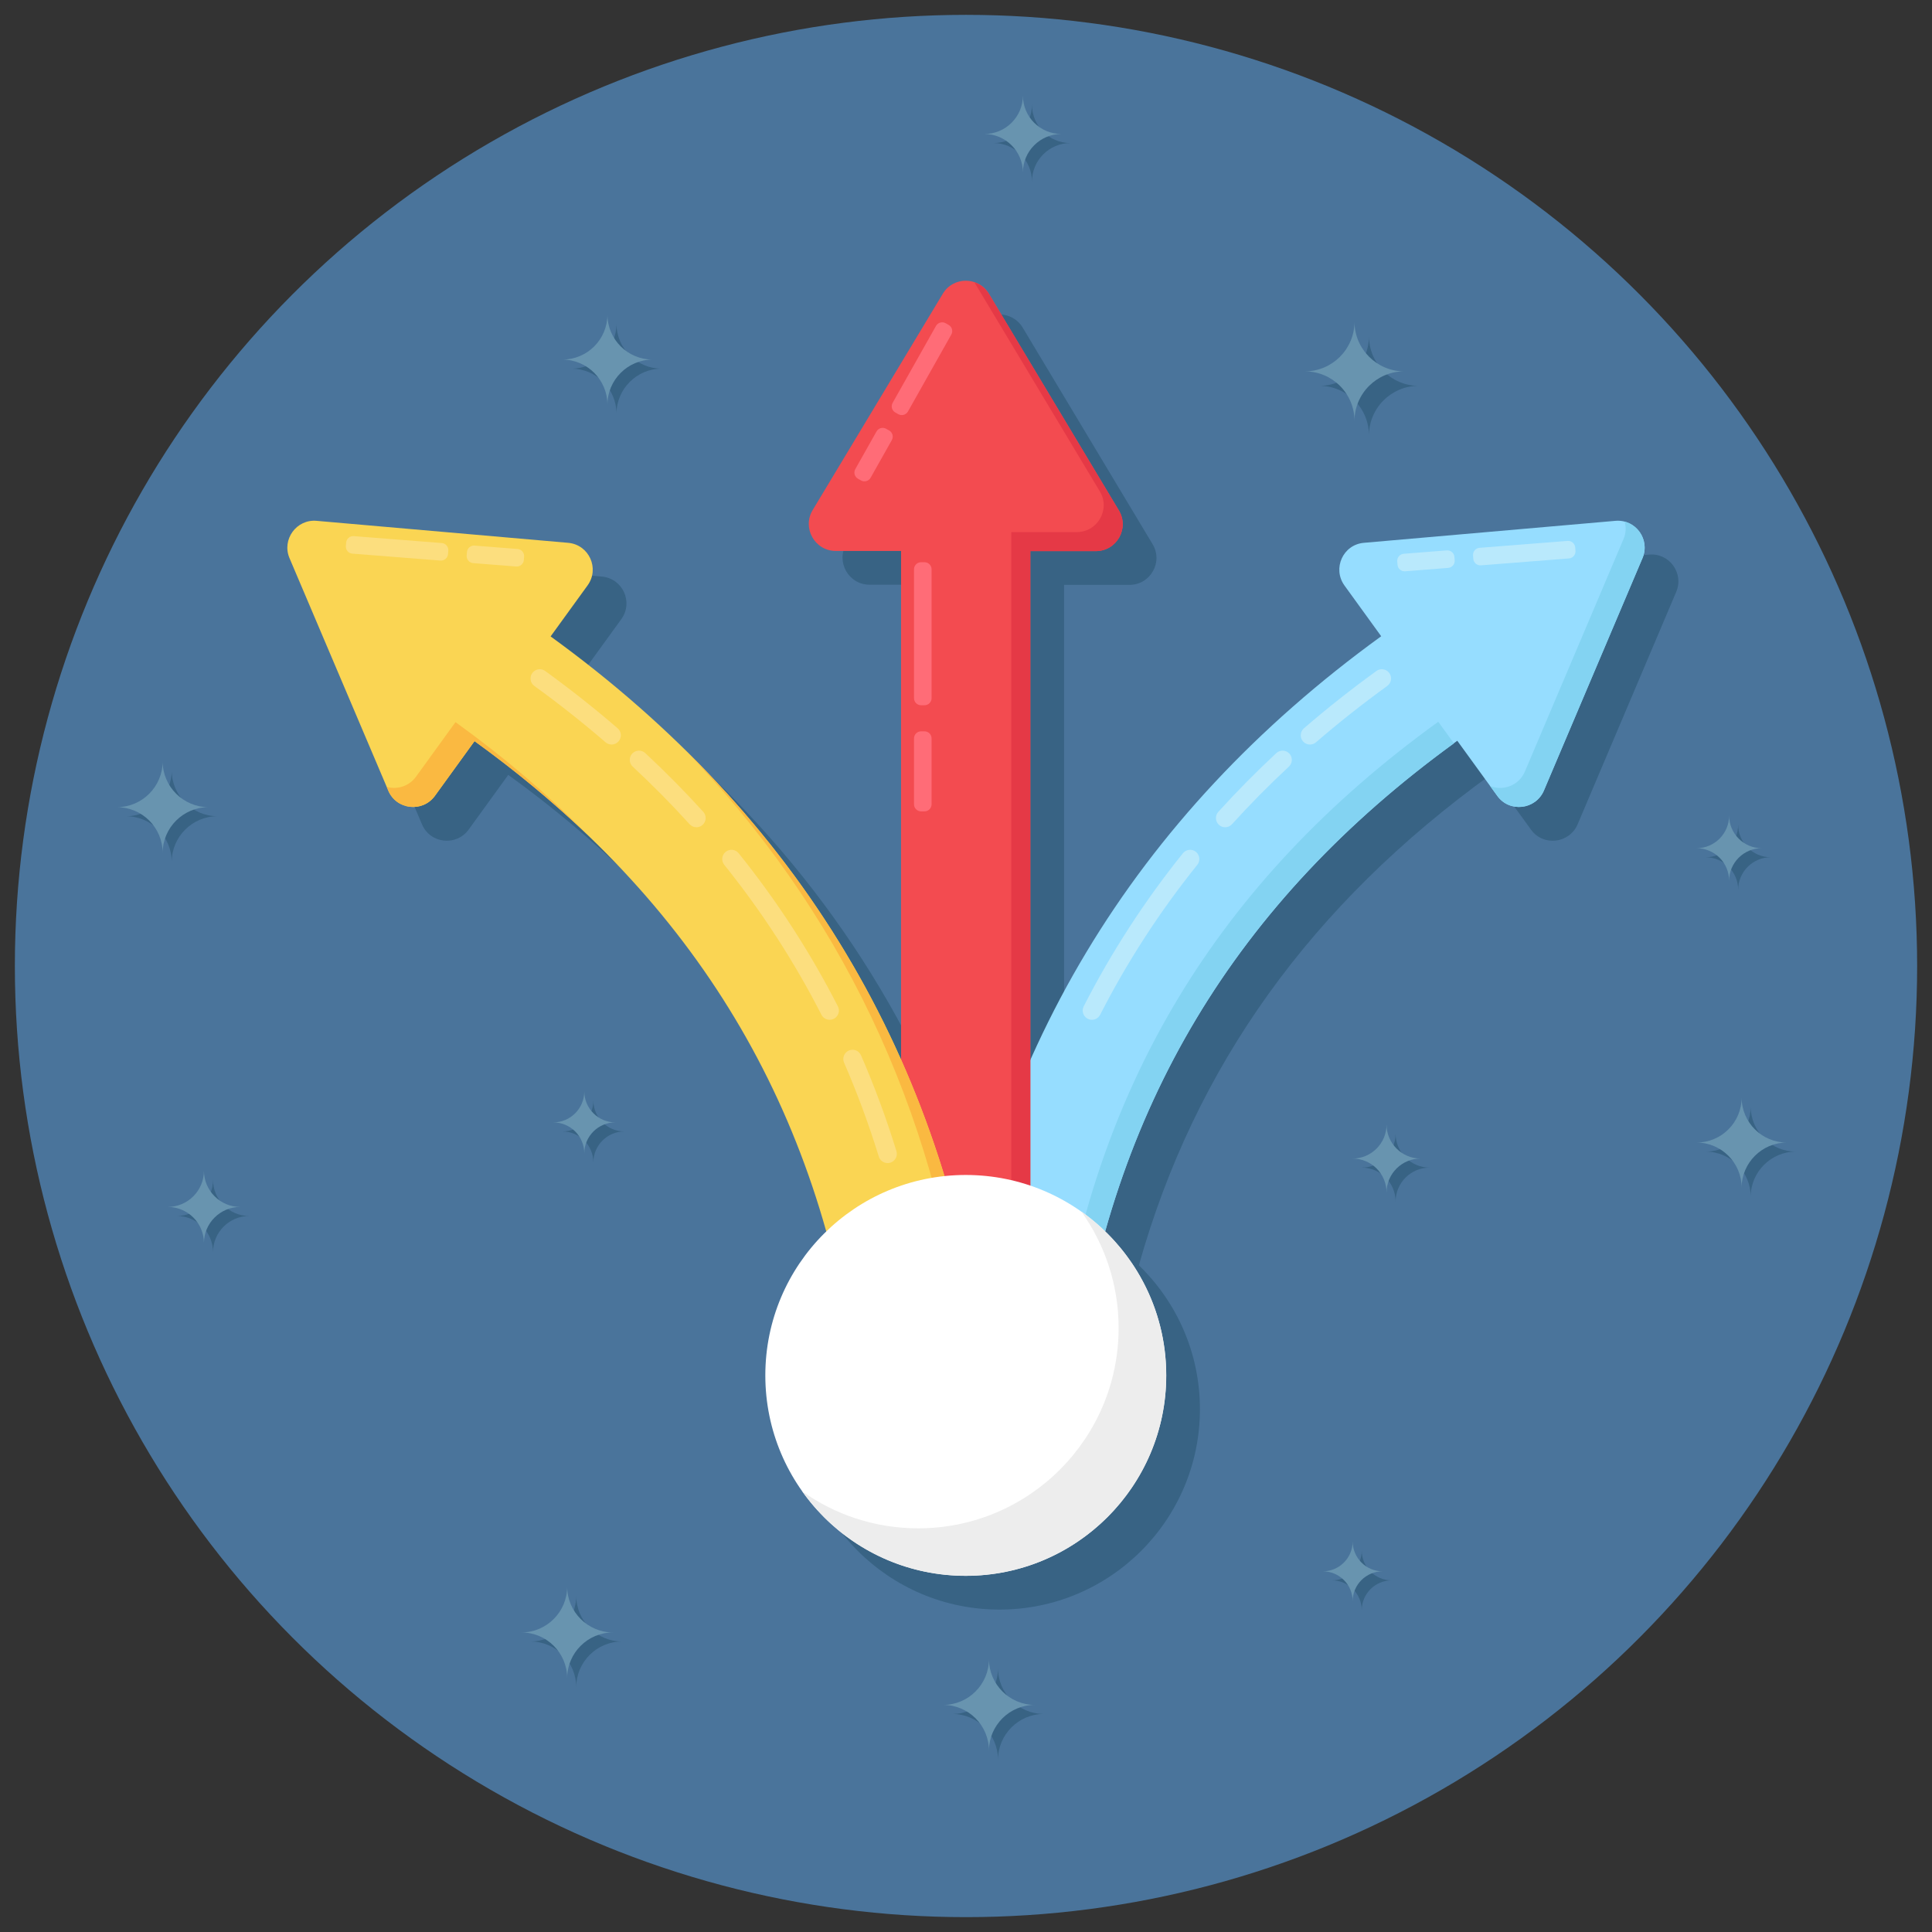 <svg id="Layer_1" enable-background="new 0 0 130 130" height="512" viewBox="0 0 130 130" width="512" xmlns="http://www.w3.org/2000/svg"><rect x="0" y="0" width="130" height="130" fill="#333333" stroke="none"/><g><circle cx="65" cy="65" fill="#4a749b" r="64"/><g fill="#386384"><path d="m110.963 37.317-16.923 1.479c-1.404.124-2.125 1.727-1.305 2.87l2.472 3.417c-10.761 7.798-18.64 17.361-23.608 28.558v-34.286h4.399c1.416 0 2.286-1.541 1.553-2.746l-8.735-14.562c-.708-1.18-2.41-1.18-3.106-.012l-8.76 14.562c-.721 1.205.149 2.746 1.553 2.746h4.398v34.277c-4.961-11.181-12.832-20.733-23.583-28.524l2.485-3.429c.833-1.143.099-2.746-1.305-2.87l-16.923-1.479c-1.354-.124-2.361 1.255-1.826 2.51l6.647 15.643c.547 1.292 2.299 1.491 3.131.36l2.672-3.69c12.098 8.735 19.903 19.613 23.67 32.999-2.528 2.451-4.103 5.877-4.103 9.679 0 7.445 6.034 13.487 13.487 13.487 7.445 0 13.487-6.042 13.487-13.487 0-3.803-1.579-7.23-4.108-9.681 3.77-13.395 11.585-24.276 23.694-33.022l2.696 3.715c.82 1.131 2.572.932 3.131-.36l6.635-15.643c.534-1.255-.46-2.634-1.827-2.51z"/><path d="m119.15 57.683c-1.205 0-2.193.979-2.193 2.193 0-1.213-.979-2.193-2.193-2.193 1.214 0 2.193-.988 2.193-2.193 0 1.205.988 2.193 2.193 2.193z"/><path d="m42.015 76.133c-1.148-0-2.089.933-2.089 2.089 0-1.156-.933-2.089-2.089-2.089 1.156 0 2.089-.941 2.089-2.089 0 1.148.941 2.089 2.089 2.089z"/><path d="m95.456 25.962c-1.836 0-3.341 1.492-3.341 3.341 0-1.849-1.492-3.341-3.341-3.341 1.849 0 3.341-1.506 3.341-3.341 0 1.836 1.506 3.341 3.341 3.341z"/><path d="m16.77 81.821c-1.339 0-2.437 1.089-2.437 2.437 0-1.349-1.089-2.437-2.437-2.437 1.349 0 2.437-1.098 2.437-2.437 0 1.339 1.098 2.437 2.437 2.437z"/><path d="m14.637 54.922c-1.694 0-3.083 1.377-3.083 3.083 0-1.706-1.377-3.083-3.083-3.083 1.706 0 3.083-1.389 3.083-3.083 0 1.694 1.389 3.083 3.083 3.083z"/><path d="m41.856 110.452c-1.694 0-3.083 1.377-3.083 3.083 0-1.706-1.377-3.083-3.083-3.083 1.706 0 3.083-1.389 3.083-3.083 0 1.694 1.389 3.083 3.083 3.083z"/><path d="m70.237 115.329c-1.694-0-3.083 1.377-3.083 3.083 0-1.706-1.377-3.083-3.083-3.083 1.706 0 3.083-1.389 3.083-3.083 0 1.694 1.389 3.083 3.083 3.083z"/><path d="m93.64 106.34c-1.105 0-2.012.899-2.012 2.012 0-1.113-.898-2.012-2.012-2.012 1.113 0 2.012-.906 2.012-2.012 0 1.105.907 2.012 2.012 2.012z"/><path d="m66.85 9.626c1.422 0 2.589-1.156 2.589-2.589-0 1.433 1.156 2.589 2.589 2.589-1.433 0-2.589 1.167-2.589 2.589 0-1.423-1.167-2.589-2.589-2.589z"/><path d="m96.196 78.566c-1.258 0-2.289 1.022-2.289 2.289 0-1.267-1.022-2.289-2.289-2.289 1.267 0 2.289-1.032 2.289-2.289 0 1.258 1.032 2.289 2.289 2.289z"/><path d="m117.801 80.526c0-1.668-1.356-3.037-3.037-3.037 1.68 0 3.037-1.356 3.037-3.037 0 1.681 1.368 3.037 3.037 3.037-1.668 0-3.037 1.369-3.037 3.037z"/><path d="m41.482 27.842c0-1.668-1.356-3.037-3.037-3.037 1.68 0 3.037-1.356 3.037-3.037 0 1.681 1.368 3.037 3.037 3.037-1.668 0-3.037 1.369-3.037 3.037z"/></g><path d="m118.541 57.074c-1.205 0-2.193.979-2.193 2.193 0-1.213-.979-2.193-2.193-2.193 1.214 0 2.193-.988 2.193-2.193 0 1.205.988 2.193 2.193 2.193z" fill="#6894af"/><path d="m41.405 75.523c-1.148 0-2.089.933-2.089 2.089 0-1.156-.933-2.089-2.089-2.089 1.156 0 2.089-.941 2.089-2.089 0 1.148.941 2.089 2.089 2.089z" fill="#6894af"/><path d="m94.482 24.988c-1.836 0-3.341 1.492-3.341 3.341 0-1.849-1.492-3.341-3.341-3.341 1.849 0 3.341-1.506 3.341-3.341 0 1.836 1.506 3.341 3.341 3.341z" fill="#6894af"/><path d="m16.16 81.212c-1.339-0-2.437 1.089-2.437 2.437 0-1.349-1.089-2.437-2.437-2.437 1.349 0 2.437-1.098 2.437-2.437 0 1.339 1.098 2.437 2.437 2.437z" fill="#6894af"/><path d="m14.028 54.313c-1.694 0-3.083 1.377-3.083 3.083 0-1.706-1.377-3.083-3.083-3.083 1.706 0 3.083-1.389 3.083-3.083 0 1.694 1.389 3.083 3.083 3.083z" fill="#6894af"/><path d="m41.247 109.843c-1.694-0-3.083 1.377-3.083 3.083 0-1.706-1.377-3.083-3.083-3.083 1.706 0 3.083-1.389 3.083-3.083 0 1.694 1.389 3.083 3.083 3.083z" fill="#6894af"/><path d="m69.628 114.72c-1.694 0-3.083 1.377-3.083 3.083 0-1.706-1.377-3.083-3.083-3.083 1.706 0 3.083-1.389 3.083-3.083 0 1.694 1.389 3.083 3.083 3.083z" fill="#6894af"/><path d="m93.03 105.731c-1.105 0-2.012.899-2.012 2.012 0-1.113-.898-2.012-2.012-2.012 1.113 0 2.012-.906 2.012-2.012-0 1.105.907 2.012 2.012 2.012z" fill="#6894af"/><path d="m66.24 9.016c1.422 0 2.589-1.156 2.589-2.589 0 1.433 1.156 2.589 2.589 2.589-1.433 0-2.589 1.167-2.589 2.589 0-1.423-1.167-2.589-2.589-2.589z" fill="#6894af"/><path d="m95.587 77.957c-1.258 0-2.289 1.022-2.289 2.289 0-1.267-1.022-2.289-2.289-2.289 1.267 0 2.289-1.032 2.289-2.289 0 1.258 1.032 2.289 2.289 2.289z" fill="#6894af"/><path d="m117.191 79.917c0-1.668-1.356-3.037-3.037-3.037 1.68 0 3.037-1.356 3.037-3.037 0 1.681 1.368 3.037 3.037 3.037-1.668-0-3.037 1.368-3.037 3.037z" fill="#6894af"/><path d="m40.873 27.233c0-1.668-1.356-3.037-3.037-3.037 1.68 0 3.037-1.356 3.037-3.037 0 1.681 1.368 3.037 3.037 3.037-1.668 0-3.037 1.369-3.037 3.037z" fill="#6894af"/><g><g><path d="m110.519 37.556-6.635 15.643c-.559 1.292-2.311 1.491-3.131.36l-2.696-3.715c-14.898 10.76-23.297 24.751-25.658 42.681l-8.623-1.143c2.659-20.141 12.463-36.468 29.162-48.57l-2.473-3.417c-.82-1.143-.1-2.746 1.305-2.87l16.923-1.479c1.367-.124 2.361 1.255 1.827 2.51z" fill="#96ddff"/></g><g><path d="m97.833 50.019c-14.761 10.723-23.086 24.664-25.435 42.507l-8.623-1.143c.05-.373.1-.733.162-1.093l7.182.957c2.361-17.93 10.76-31.92 25.658-42.681z" fill="#83d3f2"/></g><g><path d="m110.519 37.556-6.635 15.643c-.559 1.292-2.311 1.491-3.131.36l-.484-.671c.857.348 1.926-.012 2.336-.969l6.635-15.643c.174-.398.186-.808.074-1.18 1.019.261 1.653 1.404 1.206 2.46z" fill="#83d3f2"/></g><g><path d="m73.728 37.084h-4.399v46.284h-8.698v-46.296h-4.398c-1.404 0-2.274-1.541-1.553-2.746l8.76-14.562c.696-1.168 2.398-1.168 3.106.012l8.735 14.562c.733 1.205-.137 2.746-1.553 2.746z" fill="#f34b50"/></g><g><path d="m73.728 37.084h-4.399v46.284h-8.698v-1.28h7.418v-46.284h4.399c1.417 0 2.286-1.541 1.553-2.746l-8.437-14.065c.385.124.733.385.982.783l8.735 14.562c.733 1.205-.137 2.746-1.553 2.746z" fill="#e53946"/></g><g><path d="m66.186 91.382-8.623 1.143c-2.361-17.917-10.748-31.908-25.633-42.656l-2.672 3.69c-.832 1.131-2.584.932-3.131-.36l-6.647-15.643c-.534-1.255.472-2.634 1.826-2.51l16.923 1.479c1.404.124 2.137 1.727 1.305 2.87l-2.485 3.429c16.7 12.102 26.491 28.429 29.137 48.558z" fill="#fad553"/></g><g><path d="m30.65 48.59c3.255 2.348 6.2 4.858 8.834 7.53-2.298-2.187-4.821-4.274-7.554-6.25l-2.672 3.69c-.832 1.131-2.584.932-3.131-.36l-.099-.249c.683.186 1.466-.025 1.951-.671z" fill="#fab941"/></g><g><path d="m66.186 91.382-8.623 1.143c-.062-.485-.137-.957-.199-1.429l7.542-.994c-2.05-15.631-8.412-28.963-18.961-39.798 11.32 11.071 18.104 24.838 20.241 41.078z" fill="#fab941"/></g><g><path d="m78.471 92.548c0 7.445-6.042 13.487-13.487 13.487-7.453 0-13.487-6.042-13.487-13.487 0-7.454 6.034-13.487 13.487-13.487 7.445 0 13.487 6.034 13.487 13.487z" fill="#fff"/></g><g><path d="m78.475 92.55c0 7.443-6.051 13.481-13.494 13.481-4.548 0-8.561-2.237-10.996-5.678 2.199 1.566 4.895 2.485 7.803 2.485 7.443 0 13.481-6.039 13.481-13.481 0-2.92-.932-5.629-2.51-7.84 3.454 2.448 5.716 6.474 5.716 11.034z" fill="#ededed"/></g><g><g><path d="m55.965 86.522c-.131 0-.262-.041-.375-.126-.273-.207-.328-.597-.12-.871 2.44-3.226 6.16-5.076 10.205-5.076.343 0 .621.278.621.621s-.278.621-.621.621c-3.652 0-7.01 1.67-9.215 4.583-.121.161-.307.246-.495.246z" fill="#fff"/></g></g><g><g><path d="m53.507 93.86c-.343 0-.621-.278-.621-.621 0-1.689.324-3.33.962-4.877.13-.317.493-.466.811-.338.318.131.468.494.337.811-.575 1.397-.868 2.879-.868 4.404-0.0.343-.278.621-.621.621z" fill="#fff"/></g></g><g><path d="m62.208 47.455h-.231c-.262 0-.476-.214-.476-.476v-8.673c0-.262.214-.476.476-.476h.231c.262 0 .476.214.476.476v8.673c0 .262-.214.476-.476.476z" fill="#ff6c77"/></g><g><path d="m62.208 54.596h-.231c-.262 0-.476-.214-.476-.476v-4.435c0-.262.214-.476.476-.476h.231c.262 0 .476.214.476.476v4.435c0.0.262-.214.476-.476.476z" fill="#ff6c77"/></g><g><path d="m60.445 27.87-.201-.113c-.228-.129-.31-.42-.181-.649l2.918-5.178c.129-.228.42-.31.649-.181l.201.113c.228.129.31.42.181.649l-2.918 5.178c-.129.228-.42.31-.649.181z" fill="#ff6c77"/></g><g><path d="m57.933 32.327-.201-.113c-.228-.129-.31-.42-.181-.649l1.427-2.533c.129-.228.42-.31.649-.181l.201.113c.228.129.31.42.181.649l-1.427 2.533c-.129.228-.42.31-.649.181z" fill="#ff6c77"/></g><g><path d="m30.147 37.282.018-.23c.021-.261-.176-.491-.437-.512l-5.925-.465c-.261-.021-.491.176-.512.437l-.018.23c-.021.261.176.491.437.512l5.925.465c.261.021.491-.176.512-.437z" fill="#fcde7e"/></g><g><path d="m35.248 37.682.018-.23c.021-.261-.176-.491-.437-.512l-2.898-.228c-.261-.021-.491.176-.512.437l-.018.23c-.021.261.176.491.437.512l2.898.228c.261.021.491-.176.512-.437z" fill="#fcde7e"/></g><g><path d="m99.136 37.604-.018-.23c-.021-.261.176-.491.437-.512l5.925-.465c.261-.021.491.176.512.437l.018.23c.021.261-.176.491-.437.512l-5.925.465c-.261.021-.491-.176-.512-.437z" fill="#b9e9fc"/></g><g><path d="m94.036 38.004-.018-.23c-.021-.261.176-.491.437-.512l2.898-.228c.261-.021.491.176.512.437l.018.23c.021.261-.176.491-.437.512l-2.898.228c-.261.021-.491-.176-.512-.437z" fill="#b9e9fc"/></g><g><path d="m41.153 50.098c-.144 0-.289-.05-.406-.151-1.509-1.305-3.122-2.581-4.793-3.792-.277-.201-.34-.59-.138-.868.204-.28.595-.339.868-.138 1.7 1.232 3.34 2.53 4.877 3.857.26.224.288.617.063.877-.123.142-.296.215-.47.215z" fill="#fcde7e"/></g><g><path d="m46.862 55.664c-.169 0-.337-.069-.46-.204-1.205-1.329-2.492-2.633-3.829-3.876-.251-.234-.265-.627-.032-.878.235-.251.627-.265.878-.032 1.361 1.267 2.674 2.597 3.902 3.951.231.254.211.647-.042.878-.119.107-.268.161-.417.161z" fill="#fcde7e"/></g><g><path d="m55.825 68.619c-.226 0-.444-.124-.553-.339-1.812-3.551-4.012-6.946-6.538-10.088-.215-.268-.172-.659.095-.874.267-.214.658-.174.874.095 2.58 3.209 4.826 6.676 6.676 10.303.157.305.035.679-.271.835-.091.046-.187.068-.283.068z" fill="#fcde7e"/></g><g><path d="m88.145 50.098c-.174 0-.347-.073-.47-.215-.224-.26-.197-.652.063-.877 1.533-1.324 3.173-2.622 4.878-3.857.273-.201.664-.141.868.138.201.278.138.666-.138.868-1.677 1.215-3.29 2.491-4.794 3.792-.118.101-.262.151-.406.151z" fill="#b9e9fc"/></g><g><path d="m82.438 55.664c-.149 0-.298-.053-.417-.161-.254-.231-.273-.624-.042-.878 1.228-1.355 2.541-2.684 3.902-3.951.252-.233.643-.22.878.032.233.251.22.644-.032.878-1.337 1.243-2.625 2.547-3.829 3.876-.123.135-.291.204-.46.204z" fill="#b9e9fc"/></g><g><path d="m73.474 68.619c-.096 0-.192-.022-.283-.068-.306-.156-.427-.53-.271-.835 1.852-3.63 4.098-7.096 6.675-10.303.216-.268.607-.308.874-.095.267.215.309.606.095.874-2.524 3.14-4.724 6.534-6.537 10.088-.109.215-.328.339-.553.339z" fill="#b9e9fc"/></g><g><path d="m59.725 78.261c-.266 0-.512-.171-.593-.438-.666-2.16-1.451-4.285-2.336-6.317-.137-.315.006-.681.322-.818.311-.138.681.007.817.322.904 2.074 1.706 4.243 2.384 6.447.102.328-.083.676-.41.777-.061.019-.123.027-.183.027z" fill="#fcde7e"/></g></g></g></svg>